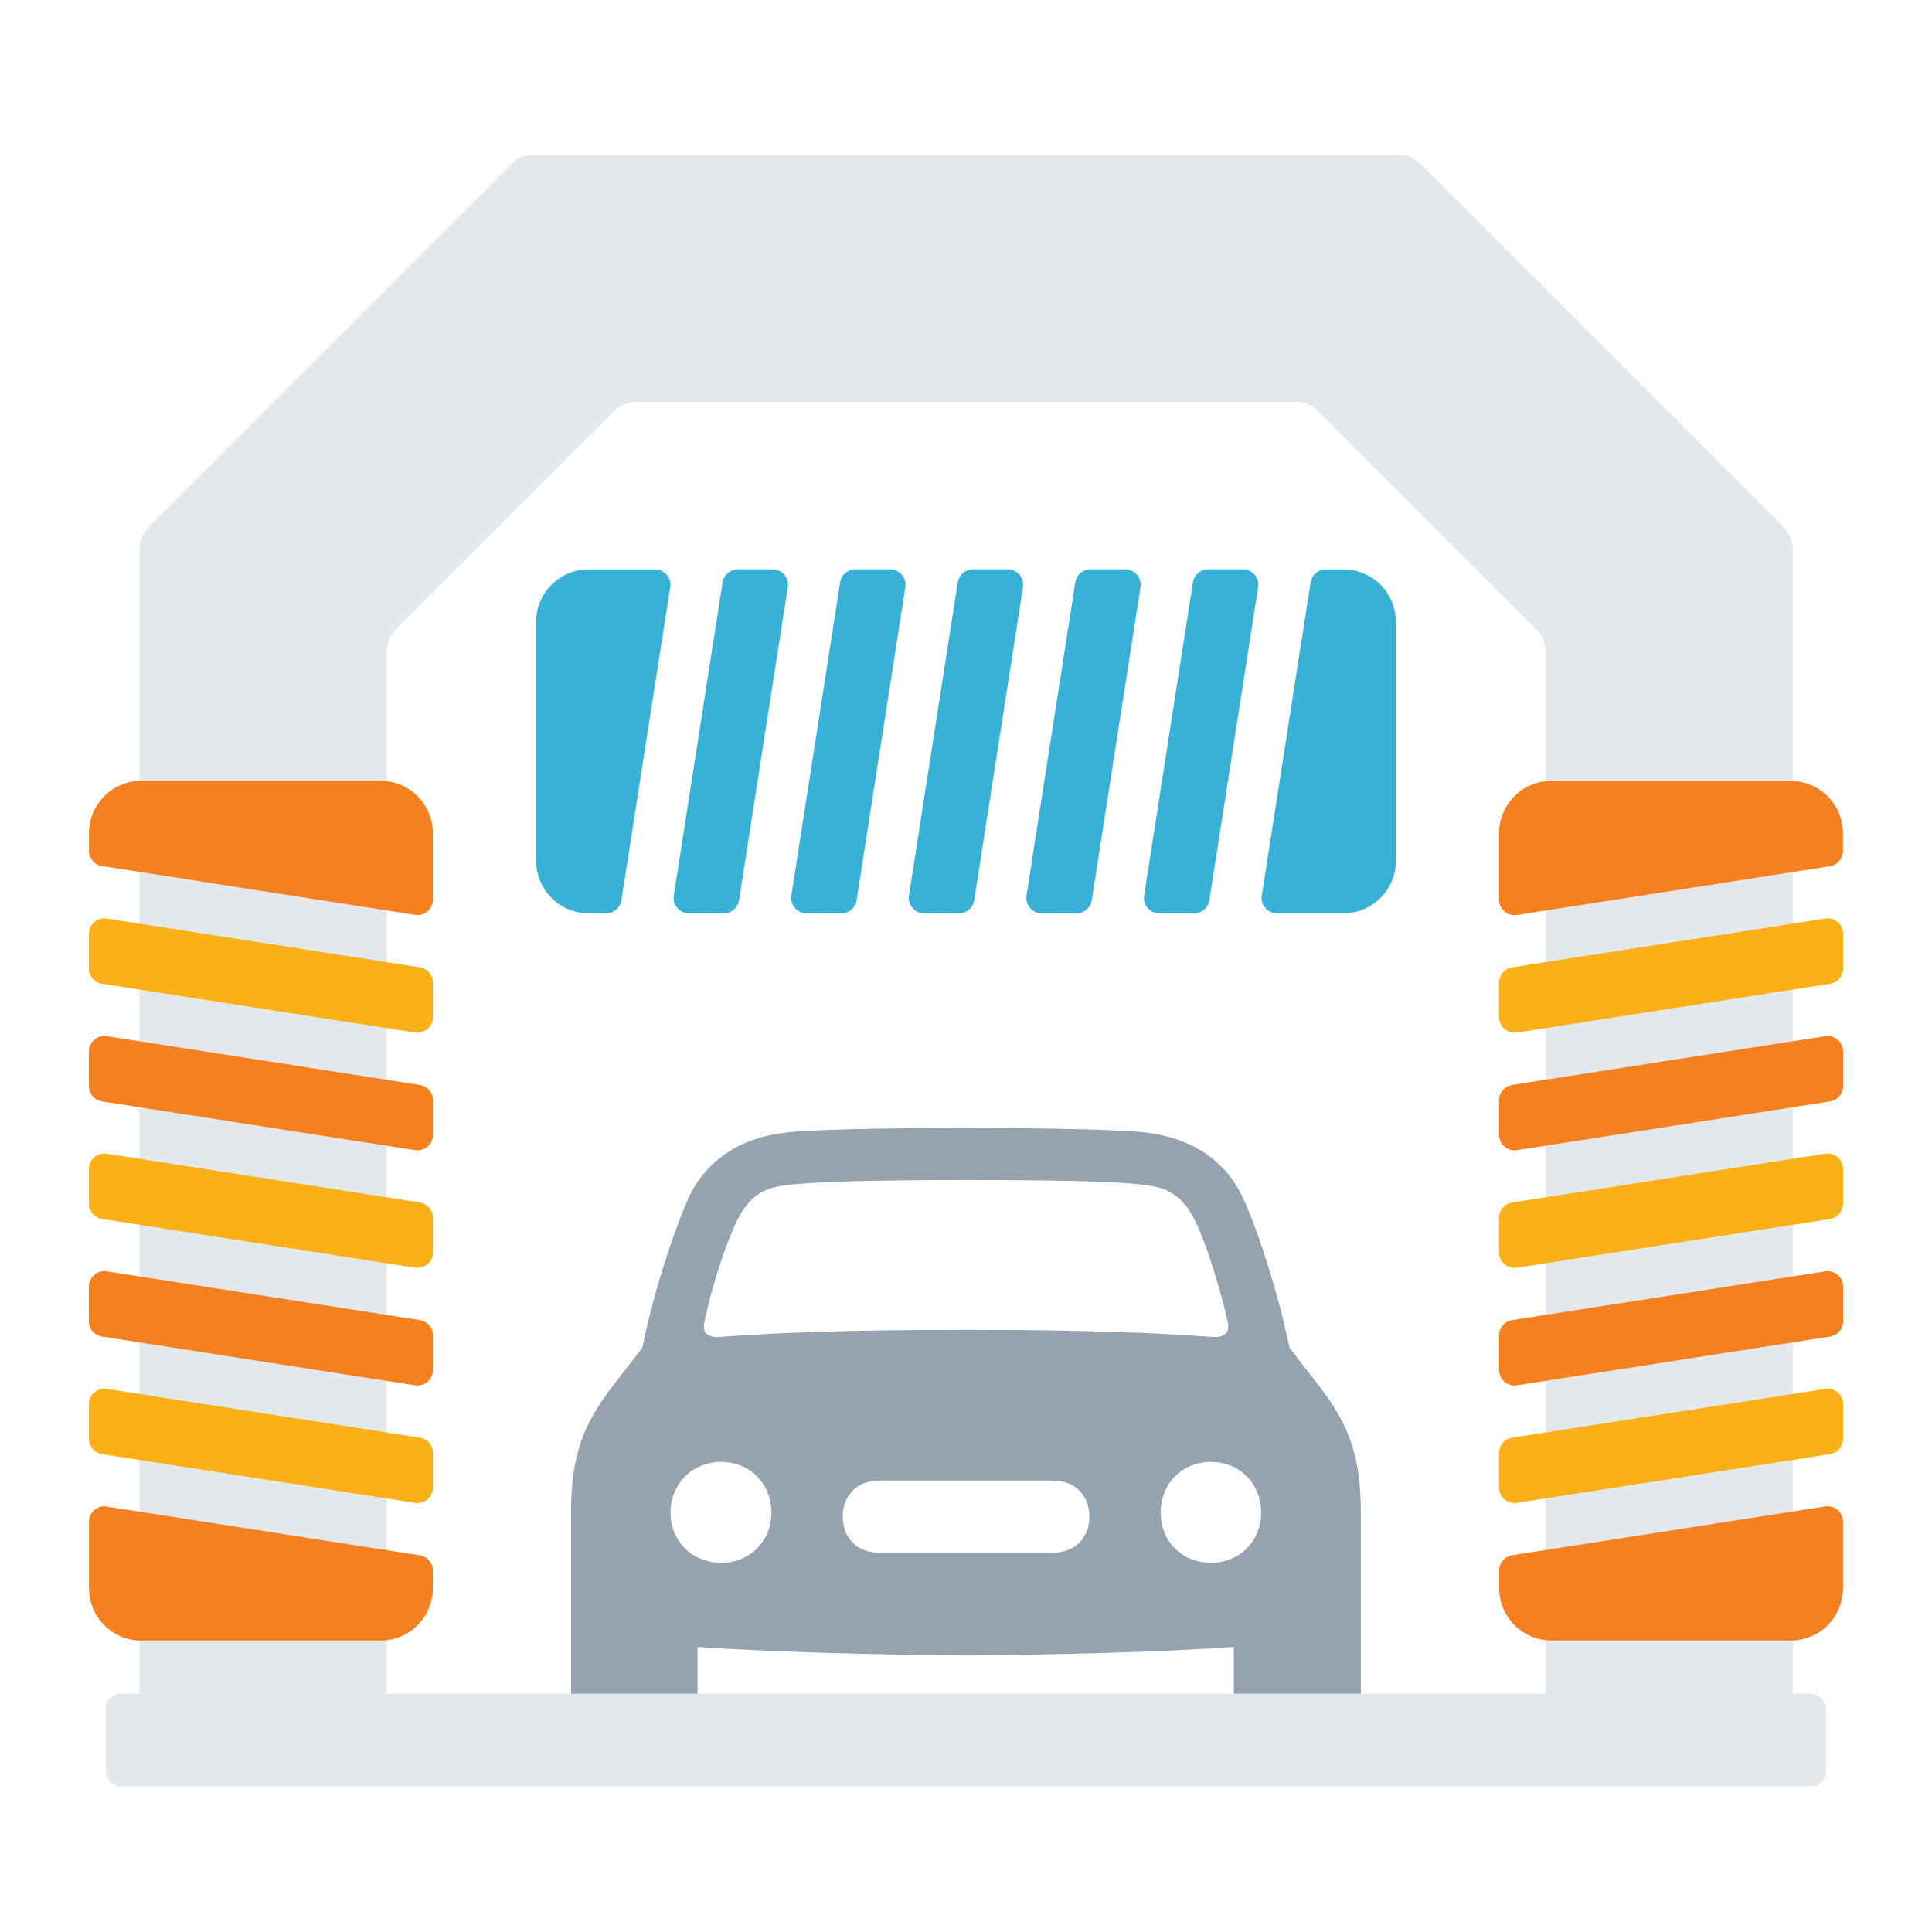 <svg viewBox="0 0 250 250" xmlns="http://www.w3.org/2000/svg"><path d="m227.97 226h-24c-2.21 0-4-1.79-4-4v-137.72c0-1.06-.42-2.08-1.17-2.83l-28.28-28.28c-.75-.75-1.77-1.17-2.83-1.17h-85.37c-1.06 0-2.08.42-2.83 1.17l-28.28 28.28c-.75.75-1.17 1.77-1.17 2.83v137.72c0 2.21-1.79 4-4 4h-24c-2.21 0-4-1.79-4-4v-150.97c0-1.06.42-2.08 1.17-2.83l47.03-47.03c.75-.75 1.77-1.17 2.83-1.17h111.87c1.06 0 2.08.42 2.83 1.17l47.03 47.03c.75.75 1.17 1.77 1.17 2.83v150.97c0 2.21-1.79 4-4 4z" fill="#e4e8eb"/><path d="m73.89 220.33v-24.57c0-7.6 1.67-11.56 5.45-16.48l3.78-4.88c1.58-7.91 4.53-16.26 6.02-19.47 2.33-4.97 6.86-7.69 12.3-8.35 2.94-.4 12.79-.62 23.55-.62s20.57.22 23.55.62c5.45.7 9.93 3.38 12.26 8.35 1.54 3.21 4.44 11.56 6.06 19.47l3.78 4.88c3.78 4.92 5.45 8.88 5.45 16.48v24.57c0 3.16-2.5 5.67-5.67 5.67h-5.1c-3.16 0-5.67-2.5-5.67-5.67v-7.21c-9.71.66-23.69 1.05-34.67 1.05s-25-.4-34.72-1.05v7.21c0 3.16-2.46 5.67-5.67 5.67h-5.05c-3.21 0-5.67-2.5-5.67-5.67zm25.93-24.61c0-3.74-2.81-6.55-6.5-6.55s-6.55 2.81-6.55 6.55 2.81 6.5 6.55 6.5 6.5-2.81 6.5-6.5zm-6.81-22.72c7.51-.53 16-.92 31.99-.92s24.48.4 31.95.92c1.67.09 2.24-.66 1.89-2.07-1.23-5.41-3.21-11.34-4.66-13.84-1.32-2.15-2.81-3.34-5.62-3.69-3.38-.53-11.03-.7-23.55-.7s-20.17.22-23.55.7c-2.81.35-4.35 1.54-5.62 3.69-1.45 2.5-3.52 8.44-4.66 13.84-.35 1.41.22 2.15 1.85 2.07zm43.29 27.91c2.77 0 4.66-1.89 4.66-4.66s-1.89-4.66-4.66-4.66h-22.59c-2.77 0-4.66 1.89-4.66 4.66s1.89 4.66 4.66 4.66zm26.89-5.19c0-3.74-2.77-6.55-6.5-6.55s-6.5 2.81-6.5 6.55 2.77 6.5 6.5 6.5 6.5-2.81 6.5-6.5z" fill="#95a3b1"/><rect fill="#e4e8eb" height="12" rx="2" width="222.62" x="13.67" y="219.16"/><path d="m54.33 140.39-40.52-6.31c-1.21-.19-2.31.75-2.31 1.98v4.48c0 .99.72 1.82 1.69 1.98l40.52 6.31c1.21.19 2.31-.75 2.31-1.98v-4.48c0-.99-.72-1.82-1.69-1.98z" fill="#f4801f"/><path d="m53.7 118.39c1.21.19 2.31-.75 2.31-1.98v-8.58c0-3.75-3.03-6.79-6.77-6.79h-30.96c-3.74 0-6.77 3.03-6.77 6.79v2.26c0 .99.72 1.82 1.69 1.98l40.5 6.31z" fill="#f4801f"/><path d="m13.82 194.94c-1.21-.19-2.31.75-2.31 1.98v8.58c0 3.75 3.03 6.79 6.77 6.79h30.96c3.74 0 6.77-3.03 6.77-6.79v-2.26c0-.99-.72-1.82-1.69-1.98l-40.5-6.31z" fill="#f4801f"/><path d="m54.33 125.17-40.52-6.31c-1.21-.19-2.31.75-2.31 1.98v4.48c0 .99.72 1.82 1.69 1.98l40.52 6.31c1.21.19 2.31-.75 2.31-1.98v-4.48c0-.99-.72-1.82-1.69-1.98z" fill="#fab117"/><path d="m54.33 186.03-40.52-6.31c-1.21-.19-2.31.75-2.31 1.98v4.48c0 .99.72 1.82 1.69 1.98l40.52 6.31c1.21.19 2.31-.75 2.31-1.98v-4.48c0-.99-.72-1.82-1.69-1.98z" fill="#fab117"/><path d="m54.33 155.6-40.52-6.31c-1.21-.19-2.31.75-2.31 1.98v4.48c0 .99.72 1.82 1.69 1.98l40.52 6.31c1.21.19 2.31-.75 2.31-1.98v-4.48c0-.99-.72-1.82-1.69-1.98z" fill="#fab117"/><path d="m54.33 170.82-40.52-6.31c-1.21-.19-2.31.75-2.31 1.98v4.48c0 .99.72 1.82 1.69 1.98l40.52 6.31c1.21.19 2.31-.75 2.31-1.98v-4.48c0-.99-.72-1.82-1.69-1.98z" fill="#f4801f"/><path d="m195.67 140.39 40.52-6.31c1.21-.19 2.31.75 2.31 1.98v4.48c0 .99-.72 1.82-1.69 1.98l-40.52 6.31c-1.21.19-2.31-.75-2.31-1.98v-4.48c0-.99.72-1.82 1.69-1.98z" fill="#f4801f"/><path d="m236.79 112.08c.97-.15 1.69-.99 1.69-1.98v-2.26c0-3.75-3.03-6.79-6.77-6.79h-30.96c-3.74 0-6.77 3.03-6.77 6.79v8.58c0 1.23 1.1 2.17 2.31 1.98l40.5-6.31z" fill="#f4801f"/><path d="m195.68 201.25c-.97.15-1.69.99-1.69 1.98v2.26c0 3.75 3.03 6.79 6.77 6.79h30.96c3.74 0 6.77-3.03 6.77-6.79v-8.58c0-1.23-1.1-2.17-2.31-1.98l-40.5 6.31z" fill="#f4801f"/><path d="m195.67 125.17 40.52-6.31c1.21-.19 2.31.75 2.31 1.98v4.48c0 .99-.72 1.82-1.69 1.98l-40.52 6.31c-1.21.19-2.31-.75-2.31-1.98v-4.48c0-.99.72-1.82 1.69-1.98z" fill="#fab117"/><path d="m195.67 186.03 40.52-6.31c1.21-.19 2.31.75 2.31 1.98v4.48c0 .99-.72 1.82-1.69 1.98l-40.52 6.31c-1.21.19-2.31-.75-2.31-1.98v-4.48c0-.99.72-1.82 1.69-1.98z" fill="#fab117"/><path d="m195.67 155.6 40.52-6.31c1.21-.19 2.31.75 2.31 1.98v4.48c0 .99-.72 1.82-1.69 1.98l-40.52 6.31c-1.21.19-2.31-.75-2.31-1.98v-4.48c0-.99.72-1.82 1.69-1.98z" fill="#fab117"/><path d="m195.67 170.82 40.52-6.31c1.21-.19 2.31.75 2.31 1.98v4.48c0 .99-.72 1.82-1.69 1.98l-40.52 6.31c-1.21.19-2.31-.75-2.31-1.98v-4.48c0-.99.72-1.82 1.69-1.98z" fill="#f4801f"/><g fill="#37b1d5"><path d="m141.27 116.5 6.31-40.52c.19-1.21-.75-2.31-1.98-2.31h-4.48c-.99 0-1.82.72-1.98 1.69l-6.31 40.52c-.19 1.21.75 2.31 1.98 2.31h4.48c.99 0 1.82-.72 1.98-1.69z"/><path d="m163.27 115.87c-.19 1.21.75 2.31 1.98 2.31h8.58c3.75 0 6.79-3.03 6.79-6.77v-30.96c0-3.74-3.03-6.77-6.79-6.77h-2.26c-.99 0-1.82.72-1.98 1.69l-6.31 40.5z"/><path d="m86.73 75.99c.19-1.21-.75-2.31-1.98-2.31h-8.58c-3.75 0-6.79 3.03-6.79 6.77v30.96c0 3.74 3.03 6.77 6.79 6.77h2.26c.99 0 1.82-.72 1.98-1.69l6.31-40.5z"/><path d="m156.49 116.5 6.31-40.52c.19-1.21-.75-2.31-1.98-2.31h-4.48c-.99 0-1.82.72-1.98 1.69l-6.31 40.52c-.19 1.21.75 2.31 1.98 2.31h4.48c.99 0 1.82-.72 1.98-1.69z"/><path d="m95.63 116.5 6.31-40.52c.19-1.21-.75-2.31-1.98-2.31h-4.48c-.99 0-1.82.72-1.98 1.69l-6.31 40.52c-.19 1.21.75 2.31 1.98 2.31h4.48c.99 0 1.82-.72 1.98-1.69z"/><path d="m126.06 116.5 6.31-40.52c.19-1.21-.75-2.31-1.98-2.31h-4.48c-.99 0-1.82.72-1.98 1.69l-6.31 40.52c-.19 1.21.75 2.31 1.98 2.31h4.48c.99 0 1.82-.72 1.98-1.69z"/><path d="m110.84 116.5 6.31-40.52c.19-1.21-.75-2.31-1.98-2.31h-4.48c-.99 0-1.82.72-1.98 1.69l-6.31 40.52c-.19 1.21.75 2.31 1.98 2.31h4.48c.99 0 1.82-.72 1.98-1.69z"/></g></svg>